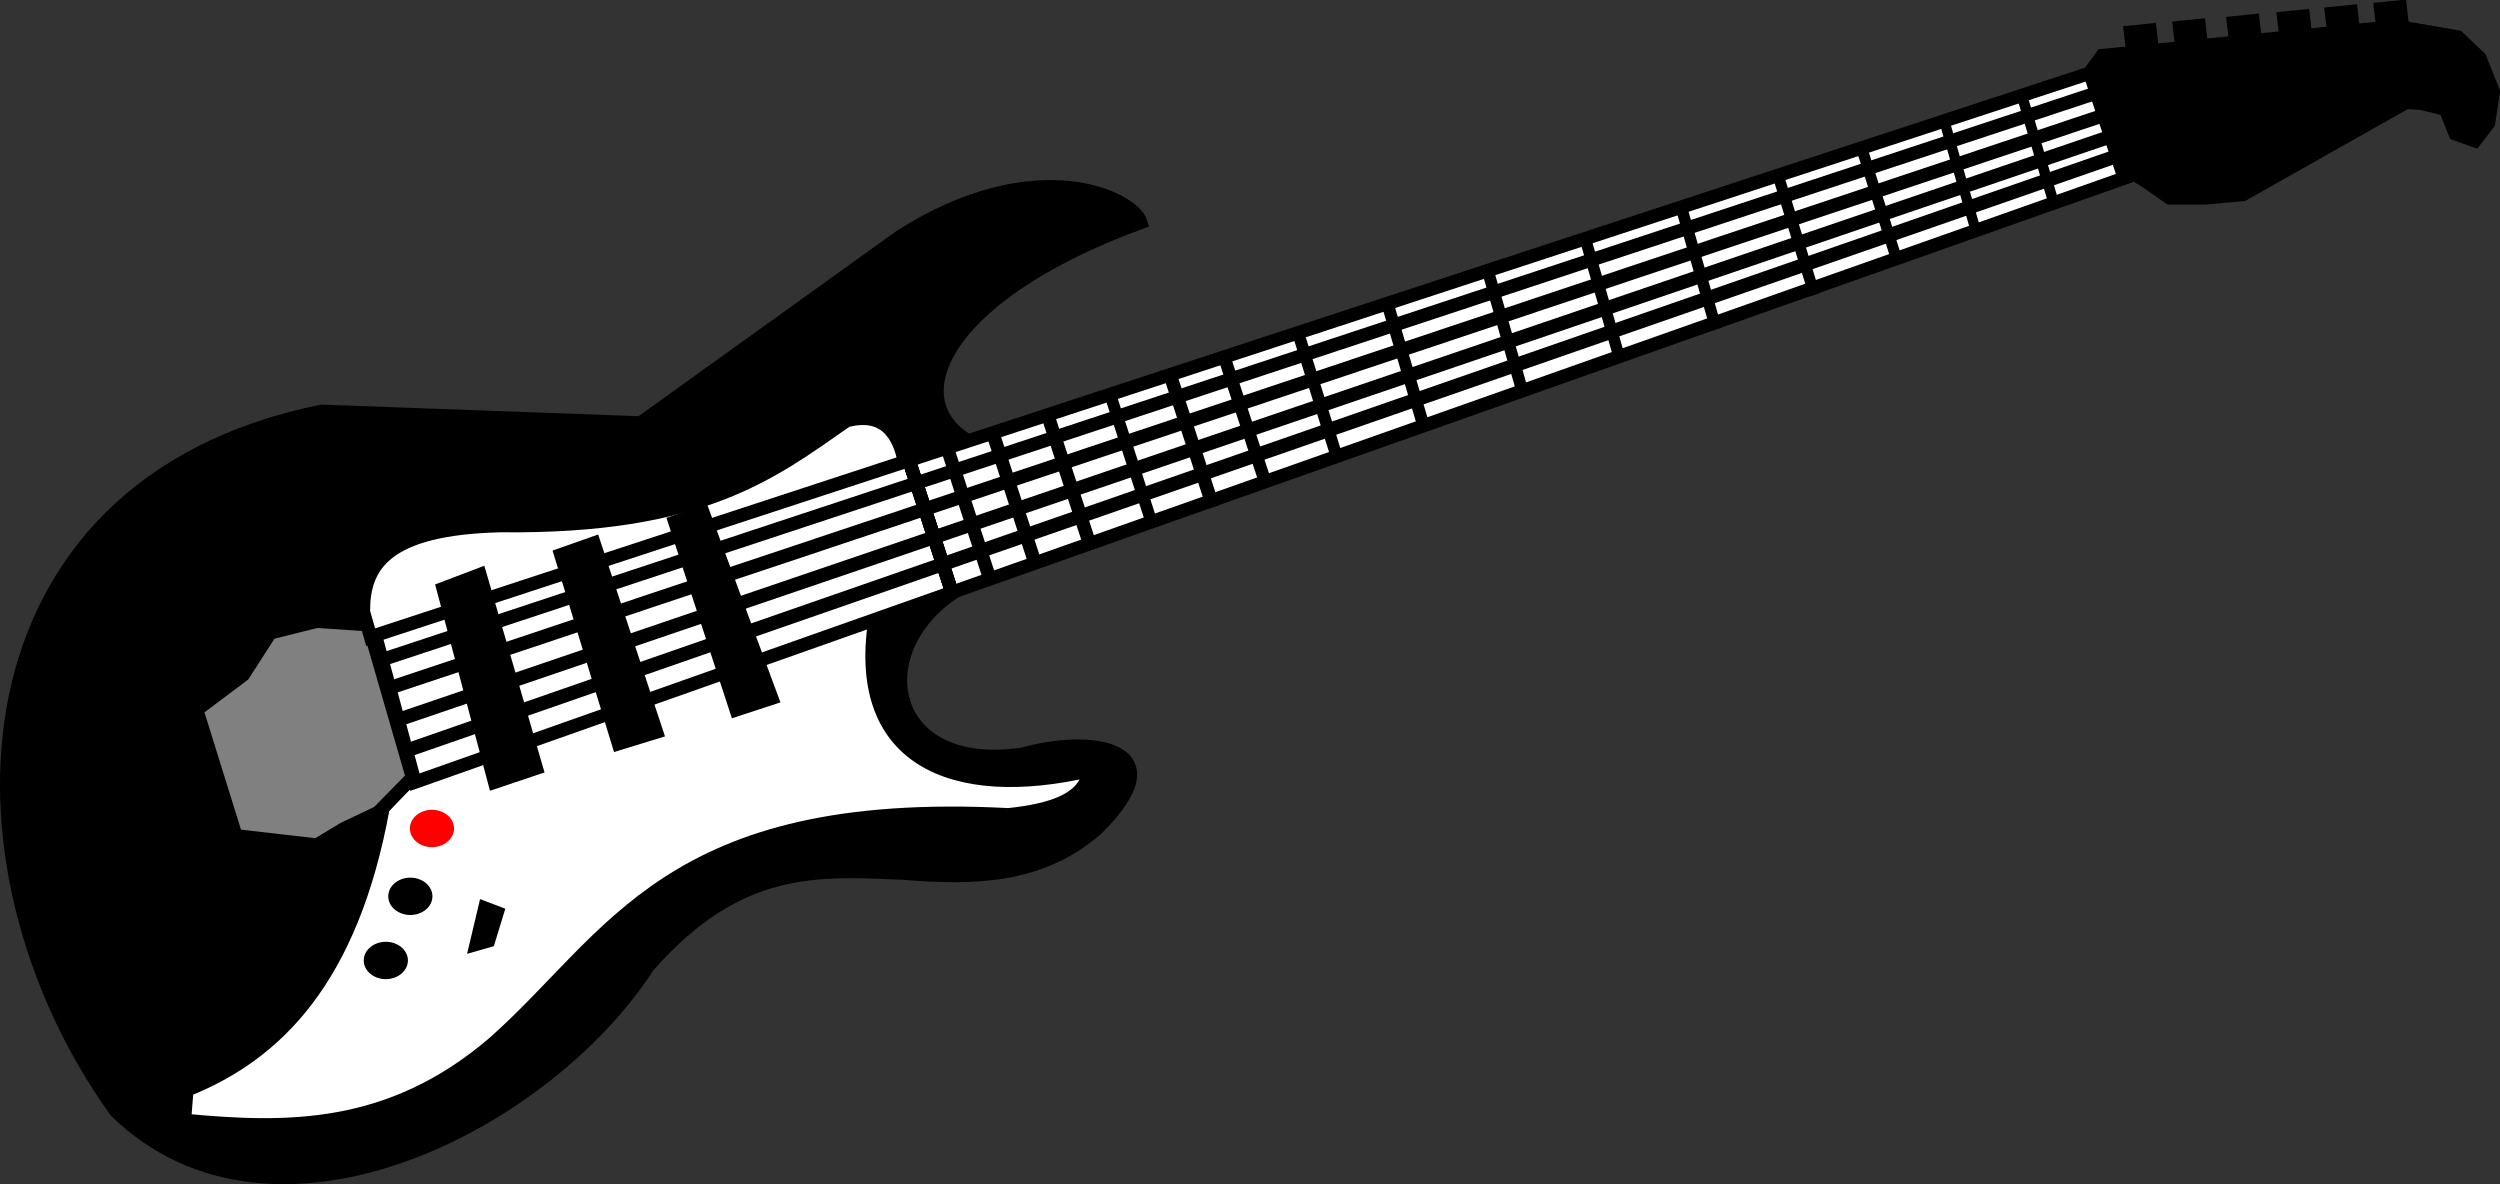 <?xml version="1.0" encoding="UTF-8" standalone="no"?>
<!-- Created with Inkscape (http://www.inkscape.org/) -->
<svg
   xmlns:dc="http://purl.org/dc/elements/1.1/"
   xmlns:cc="http://web.resource.org/cc/"
   xmlns:rdf="http://www.w3.org/1999/02/22-rdf-syntax-ns#"
   xmlns:svg="http://www.w3.org/2000/svg"
   xmlns="http://www.w3.org/2000/svg"
   xmlns:sodipodi="http://sodipodi.sourceforge.net/DTD/sodipodi-0.dtd"
   xmlns:inkscape="http://www.inkscape.org/namespaces/inkscape"
   width="1323.826"
   height="627.06"
   id="svg5270"
   sodipodi:version="0.32"
   inkscape:version="0.45.1"
   sodipodi:docname="RenOliver_Guitar.svg"
   sodipodi:docbase="/Users/johnolsen/Desktop"
   inkscape:output_extension="org.inkscape.output.svg.inkscape"
   version="1.0">
  <rect width="100%" height="100%" fill="#333333" stroke="none"/>
  <defs
     id="defs5272" />
  <sodipodi:namedview
     id="base"
     pagecolor="#ffffff"
     bordercolor="#666666"
     borderopacity="1.0"
     inkscape:pageopacity="0.0"
     inkscape:pageshadow="2"
     inkscape:zoom="0.35"
     inkscape:cx="596.13"
     inkscape:cy="530.69639"
     inkscape:document-units="px"
     inkscape:current-layer="layer1"
     inkscape:window-width="868"
     inkscape:window-height="626"
     inkscape:window-x="55"
     inkscape:window-y="44" />
  <g
     inkscape:label="Camada 1"
     inkscape:groupmode="layer"
     id="layer1"
     transform="translate(229.056,-205.988)">
    <path
       style="fill:#000000;fill-rule:evenodd;stroke:#000000;stroke-width:7.092px;stroke-linecap:butt;stroke-linejoin:miter;stroke-opacity:1"
       d="M 110.13,429.962 L 247.782,331.159 C 319.922,285.193 371.121,310.841 375.045,323.749 C 266.128,363.637 245.771,420.938 286.74,441.078 L 878.903,244.707 C 886.852,266.648 894.961,285.274 899.68,298.74 L 298.428,509.005 C 226.772,531.998 230.75,617.561 312.712,605.338 C 347.977,595.219 396.08,601.271 351.67,644.859 C 321.781,671.114 285.793,671.27 249.081,668.325 C 204.175,666.458 162.022,662.909 114.026,717.726 C 60.601,800.556 -83.981,876.118 -167.771,794.298 C -261.407,663.544 -251.982,462.816 -58.688,423.787 L 110.13,429.962 z "
       id="path3231"
       sodipodi:nodetypes="cccccccccccccc" />
    <path
       style="fill:#ffffff;fill-rule:evenodd;stroke:#000000;stroke-width:7.092px;stroke-linecap:butt;stroke-linejoin:miter;stroke-opacity:1"
       d="M -26.223,633.744 C -42.773,724.536 -82.657,764.238 -130.111,783.183 L -131.41,799.239 C -76.869,804.466 -22.327,805.096 32.214,758.482 C 95.443,702.785 124.258,627.996 304.921,637.449 C 327.716,635.023 345.62,629.496 347.774,613.983 C 275.945,630.618 221.269,608.634 234.796,531.235 L -11.289,617.688 L -26.223,633.744 z "
       id="path3233"
       sodipodi:nodetypes="ccccccccc" />
    <path
       style="fill:#808080;fill-rule:evenodd;stroke:#000000;stroke-width:7.092px;stroke-linecap:butt;stroke-linejoin:miter;stroke-opacity:1"
       d="M -34.015,536.793 L -10.64,617.688 L -28.82,636.214 L -47.001,644.859 L -61.285,653.504 L -104.139,648.564 L -124.917,581.872 L -100.244,563.346 L -85.959,541.116 L -61.285,534.941 L -34.015,536.793 z "
       id="path3235"
       sodipodi:nodetypes="ccccccccccc" />
    <path
       style="fill:#ffffff;fill-rule:evenodd;stroke:#000000;stroke-width:7.092px;stroke-linecap:butt;stroke-linejoin:miter;stroke-opacity:1"
       d="M -36.612,530 C -36.851,505.714 -25.411,485.748 36.11,484.304 C 143.096,485.445 179.484,456.371 219.213,428.727 C 241.919,422.776 248.281,439.78 250.379,453.428 L -32.716,543.586 L -36.612,530 z "
       id="path3239"
       sodipodi:nodetypes="cccccc" />
    <path
       style="fill:#ffffff;fill-opacity:1;fill-rule:evenodd;stroke:#000000;stroke-width:7.092px;stroke-linecap:butt;stroke-linejoin:miter;stroke-opacity:1"
       d="M -30.119,542.968 L -9.341,620.158 L 895.784,300.283 L 877.604,244.707 L -30.119,542.351 L -30.119,542.968 z "
       id="path3237"
       sodipodi:nodetypes="cccccc" />
    <path
       sodipodi:type="arc"
       style="fill:#ff0000;fill-opacity:1;stroke:none;stroke-opacity:1"
       id="path3241"
       sodipodi:cx="363.39285"
       sodipodi:cy="796.64789"
       sodipodi:rx="1.6071428"
       sodipodi:ry="1.4285715"
       d="M 365 796.648 A 1.607 1.429 0 1 1  361.786,796.648 A 1.607 1.429 0 1 1  365 796.648 z"
       transform="matrix(7.272,0,0,6.916,-2642.907,-4864.926)" />
    <path
       sodipodi:type="arc"
       style="fill:#000000;fill-opacity:1;stroke:none;stroke-opacity:1"
       id="path4215"
       sodipodi:cx="363.39285"
       sodipodi:cy="796.64789"
       sodipodi:rx="1.6071428"
       sodipodi:ry="1.4285715"
       d="M 365 796.648 A 1.607 1.429 0 1 1  361.786,796.648 A 1.607 1.429 0 1 1  365 796.648 z"
       transform="matrix(7.272,0,0,6.916,-2667.346,-4795.034)" />
    <path
       sodipodi:type="arc"
       style="fill:#000000;fill-opacity:1;stroke:none;stroke-opacity:1"
       id="path4217"
       sodipodi:cx="363.39285"
       sodipodi:cy="796.64789"
       sodipodi:rx="1.6071428"
       sodipodi:ry="1.4285715"
       d="M 365 796.648 A 1.607 1.429 0 1 1  361.786,796.648 A 1.607 1.429 0 1 1  365 796.648 z"
       transform="matrix(7.272,0,0,6.916,-2654.36,-4828.998)" />
    <path
       style="fill:none;fill-rule:evenodd;stroke:#000000;stroke-width:7.092px;stroke-linecap:butt;stroke-linejoin:miter;stroke-opacity:1"
       d="M 27.669,686.85 L 23.124,705.993 L 29.617,704.141 L 34.162,689.32 L 27.669,686.85 z "
       id="path4219" />
    <path
       style="fill:#000000;fill-rule:evenodd;stroke:#000000;stroke-width:7.092px;stroke-linecap:butt;stroke-linejoin:miter;stroke-opacity:1"
       d="M 5.593,517.65 L 32.863,620.158 L 54.94,612.748 L 25.072,510.24 L 5.593,517.65 z "
       id="path5190" />
    <path
       style="fill:#000000;fill-rule:evenodd;stroke:#000000;stroke-width:7.092px;stroke-linecap:butt;stroke-linejoin:miter;stroke-opacity:1"
       d="M 67.926,499.742 L 98.443,599.78 L 118.571,593.605 L 85.457,493.567 L 67.926,499.742 z "
       id="path5192" />
    <path
       style="fill:#000000;fill-rule:evenodd;stroke:#000000;stroke-width:7.092px;stroke-linecap:butt;stroke-linejoin:miter;stroke-opacity:1"
       d="M 128.311,482.451 L 160.776,581.872 L 179.606,575.697 L 143.245,477.511 L 128.311,482.451 z "
       id="path5194" />
    <path
       style="fill:none;fill-rule:evenodd;stroke:#000000;stroke-width:7.092px;stroke-linecap:butt;stroke-linejoin:miter;stroke-opacity:1"
       d="M -24.924,554.701 L 886.694,253.352 L -24.924,554.701 z "
       id="path5196" />
    <path
       style="fill:none;fill-rule:evenodd;stroke:#000000;stroke-width:7.363px;stroke-linecap:butt;stroke-linejoin:miter;stroke-opacity:1"
       d="M -11.799,602.735 L 911.229,281.89 L -11.799,602.735 z "
       id="path5198" />
    <path
       style="fill:none;fill-rule:evenodd;stroke:#000000;stroke-width:7.203px;stroke-linecap:butt;stroke-linejoin:miter;stroke-opacity:1"
       d="M -24.775,570.956 L 896.933,263.033 L -24.775,570.956 z "
       id="path5200" />
    <path
       style="fill:none;fill-rule:evenodd;stroke:#000000;stroke-width:7.269px;stroke-linecap:butt;stroke-linejoin:miter;stroke-opacity:1"
       d="M -17.042,586.726 L 903.485,273.199 L -17.042,586.726 z "
       id="path5202" />
    <path
       style="fill:none;fill-rule:evenodd;stroke:#000000;stroke-width:7.092px;stroke-linecap:butt;stroke-linejoin:miter;stroke-opacity:1"
       d="M 251.031,445.921 L 274.401,517.747 L 251.031,445.921 z "
       id="path5216" />
    <path
       id="path5220"
       d="M 558.406,347.979 L 577.972,416.187 L 558.406,347.979 z "
       style="fill:none;fill-rule:evenodd;stroke:#000000;stroke-width:6.324px;stroke-linecap:butt;stroke-linejoin:miter;stroke-opacity:1" />
    <path
       style="fill:none;fill-rule:evenodd;stroke:#000000;stroke-width:6.101px;stroke-linecap:butt;stroke-linejoin:miter;stroke-opacity:1"
       d="M 610.236,331.815 L 629.112,397.62 L 610.236,331.815 z "
       id="path5222" />
    <path
       id="path5224"
       d="M 660.881,314.524 L 679.758,380.329 L 660.881,314.524 z "
       style="fill:none;fill-rule:evenodd;stroke:#000000;stroke-width:6.101px;stroke-linecap:butt;stroke-linejoin:miter;stroke-opacity:1" />
    <path
       style="fill:none;fill-rule:evenodd;stroke:#000000;stroke-width:5.965px;stroke-linecap:butt;stroke-linejoin:miter;stroke-opacity:1"
       d="M 712.756,299.637 L 731.771,362.082 L 712.756,299.637 z "
       id="path5226" />
    <path
       id="path5228"
       d="M 756.873,284.783 L 775.96,345.549 L 756.873,284.783 z "
       style="fill:none;fill-rule:evenodd;stroke:#000000;stroke-width:5.895px;stroke-linecap:butt;stroke-linejoin:miter;stroke-opacity:1" />
    <path
       style="fill:none;fill-rule:evenodd;stroke:#000000;stroke-width:5.432px;stroke-linecap:butt;stroke-linejoin:miter;stroke-opacity:1"
       d="M 800.788,270.972 L 817.595,329.569 L 800.788,270.972 z "
       id="path5230" />
    <path
       id="path5232"
       d="M 841.124,254.992 L 858.69,314.311 L 841.124,254.992 z "
       style="fill:none;fill-rule:evenodd;stroke:#000000;stroke-width:5.588px;stroke-linecap:butt;stroke-linejoin:miter;stroke-opacity:1" />
    <path
       id="path5234"
       d="M 296.482,434.806 L 319.852,506.631 L 296.482,434.806 z "
       style="fill:none;fill-rule:evenodd;stroke:#000000;stroke-width:7.092px;stroke-linecap:butt;stroke-linejoin:miter;stroke-opacity:1" />
    <path
       style="fill:none;fill-rule:evenodd;stroke:#000000;stroke-width:6.289px;stroke-linecap:butt;stroke-linejoin:miter;stroke-opacity:1"
       d="M 358.825,414.923 L 380.181,480.88 L 358.825,414.923 z "
       id="path5236" />
    <path
       id="path5238"
       d="M 419.621,396.302 L 441.611,463.323 L 419.621,396.302 z "
       style="fill:none;fill-rule:evenodd;stroke:#000000;stroke-width:6.646px;stroke-linecap:butt;stroke-linejoin:miter;stroke-opacity:1" />
    <path
       style="fill:none;fill-rule:evenodd;stroke:#000000;stroke-width:6.341px;stroke-linecap:butt;stroke-linejoin:miter;stroke-opacity:1"
       d="M 458.423,382.568 L 478.889,448.139 L 458.423,382.568 z "
       id="path5240" />
    <path
       id="path5242"
       d="M 505.243,365.345 L 525.568,434.275 L 505.243,365.345 z "
       style="fill:none;fill-rule:evenodd;stroke:#000000;stroke-width:6.479px;stroke-linecap:butt;stroke-linejoin:miter;stroke-opacity:1" />
    <path
       id="path5244"
       d="M 251.031,445.921 L 274.401,517.747 L 251.031,445.921 z "
       style="fill:none;fill-rule:evenodd;stroke:#000000;stroke-width:7.092px;stroke-linecap:butt;stroke-linejoin:miter;stroke-opacity:1" />
    <path
       style="fill:none;fill-rule:evenodd;stroke:#000000;stroke-width:7.092px;stroke-linecap:butt;stroke-linejoin:miter;stroke-opacity:1"
       d="M 251.031,445.921 L 274.401,517.747 L 251.031,445.921 z "
       id="path5246" />
    <path
       id="path5248"
       d="M 251.031,445.921 L 274.401,517.747 L 251.031,445.921 z "
       style="fill:none;fill-rule:evenodd;stroke:#000000;stroke-width:7.092px;stroke-linecap:butt;stroke-linejoin:miter;stroke-opacity:1" />
    <path
       style="fill:none;fill-rule:evenodd;stroke:#000000;stroke-width:7.092px;stroke-linecap:butt;stroke-linejoin:miter;stroke-opacity:1"
       d="M 389.982,402.695 L 413.351,474.52 L 389.982,402.695 z "
       id="path5250" />
    <path
       id="path5252"
       d="M 325.052,423.69 L 348.421,495.516 L 325.052,423.69 z "
       style="fill:none;fill-rule:evenodd;stroke:#000000;stroke-width:7.092px;stroke-linecap:butt;stroke-linejoin:miter;stroke-opacity:1" />
    <path
       style="fill:none;fill-rule:evenodd;stroke:#000000;stroke-width:7.092px;stroke-linecap:butt;stroke-linejoin:miter;stroke-opacity:1"
       d="M 271.809,440.981 L 295.178,512.806 L 271.809,440.981 z "
       id="path5254" />
    <path
       style="fill:#000000;fill-rule:evenodd;stroke:#000000;stroke-width:7.092px;stroke-linecap:butt;stroke-linejoin:miter;stroke-opacity:1"
       d="M 878.253,243.472 L 884.097,235.444 L 1039.929,220.006 L 1072.395,225.564 L 1084.082,236.679 L 1091.224,254.587 L 1088.627,271.26 L 1081.485,280.523 L 1071.096,276.818 L 1065.901,263.85 L 1053.565,260.762 L 1045.124,260.145 L 958.767,308.929 L 938.639,310.781 L 919.809,310.781 L 907.472,302.136 L 900.33,297.813 L 878.253,243.472 z "
       id="path5256" />
    <path
       style="fill:#000000;fill-rule:evenodd;stroke:#000000;stroke-width:5.028px;stroke-linecap:butt;stroke-linejoin:miter;stroke-opacity:1"
       d="M 897.973,222.123 L 899.401,233.98 L 911.776,233.556 L 910.348,220.852 L 897.973,222.123 z "
       id="path5258" />
    <path
       id="path5260"
       d="M 1030.43,209.772 L 1031.858,221.63 L 1044.234,221.206 L 1042.806,208.502 L 1030.43,209.772 z "
       style="fill:#000000;fill-rule:evenodd;stroke:#000000;stroke-width:5.028px;stroke-linecap:butt;stroke-linejoin:miter;stroke-opacity:1" />
    <path
       style="fill:#000000;fill-rule:evenodd;stroke:#000000;stroke-width:5.028px;stroke-linecap:butt;stroke-linejoin:miter;stroke-opacity:1"
       d="M 1004.458,212.242 L 1005.886,224.1 L 1018.262,223.676 L 1016.834,210.972 L 1004.458,212.242 z "
       id="path5262" />
    <path
       id="path5264"
       d="M 979.136,214.712 L 980.564,226.57 L 992.939,226.146 L 991.511,213.442 L 979.136,214.712 z "
       style="fill:#000000;fill-rule:evenodd;stroke:#000000;stroke-width:5.028px;stroke-linecap:butt;stroke-linejoin:miter;stroke-opacity:1" />
    <path
       style="fill:#000000;fill-rule:evenodd;stroke:#000000;stroke-width:5.028px;stroke-linecap:butt;stroke-linejoin:miter;stroke-opacity:1"
       d="M 952.514,217.183 L 953.942,229.04 L 966.318,228.616 L 964.89,215.912 L 952.514,217.183 z "
       id="path5266" />
    <path
       id="path5268"
       d="M 923.945,219.653 L 925.373,231.51 L 937.748,231.086 L 936.321,218.382 L 923.945,219.653 z "
       style="fill:#000000;fill-rule:evenodd;stroke:#000000;stroke-width:5.028px;stroke-linecap:butt;stroke-linejoin:miter;stroke-opacity:1" />
  </g>
</svg>

